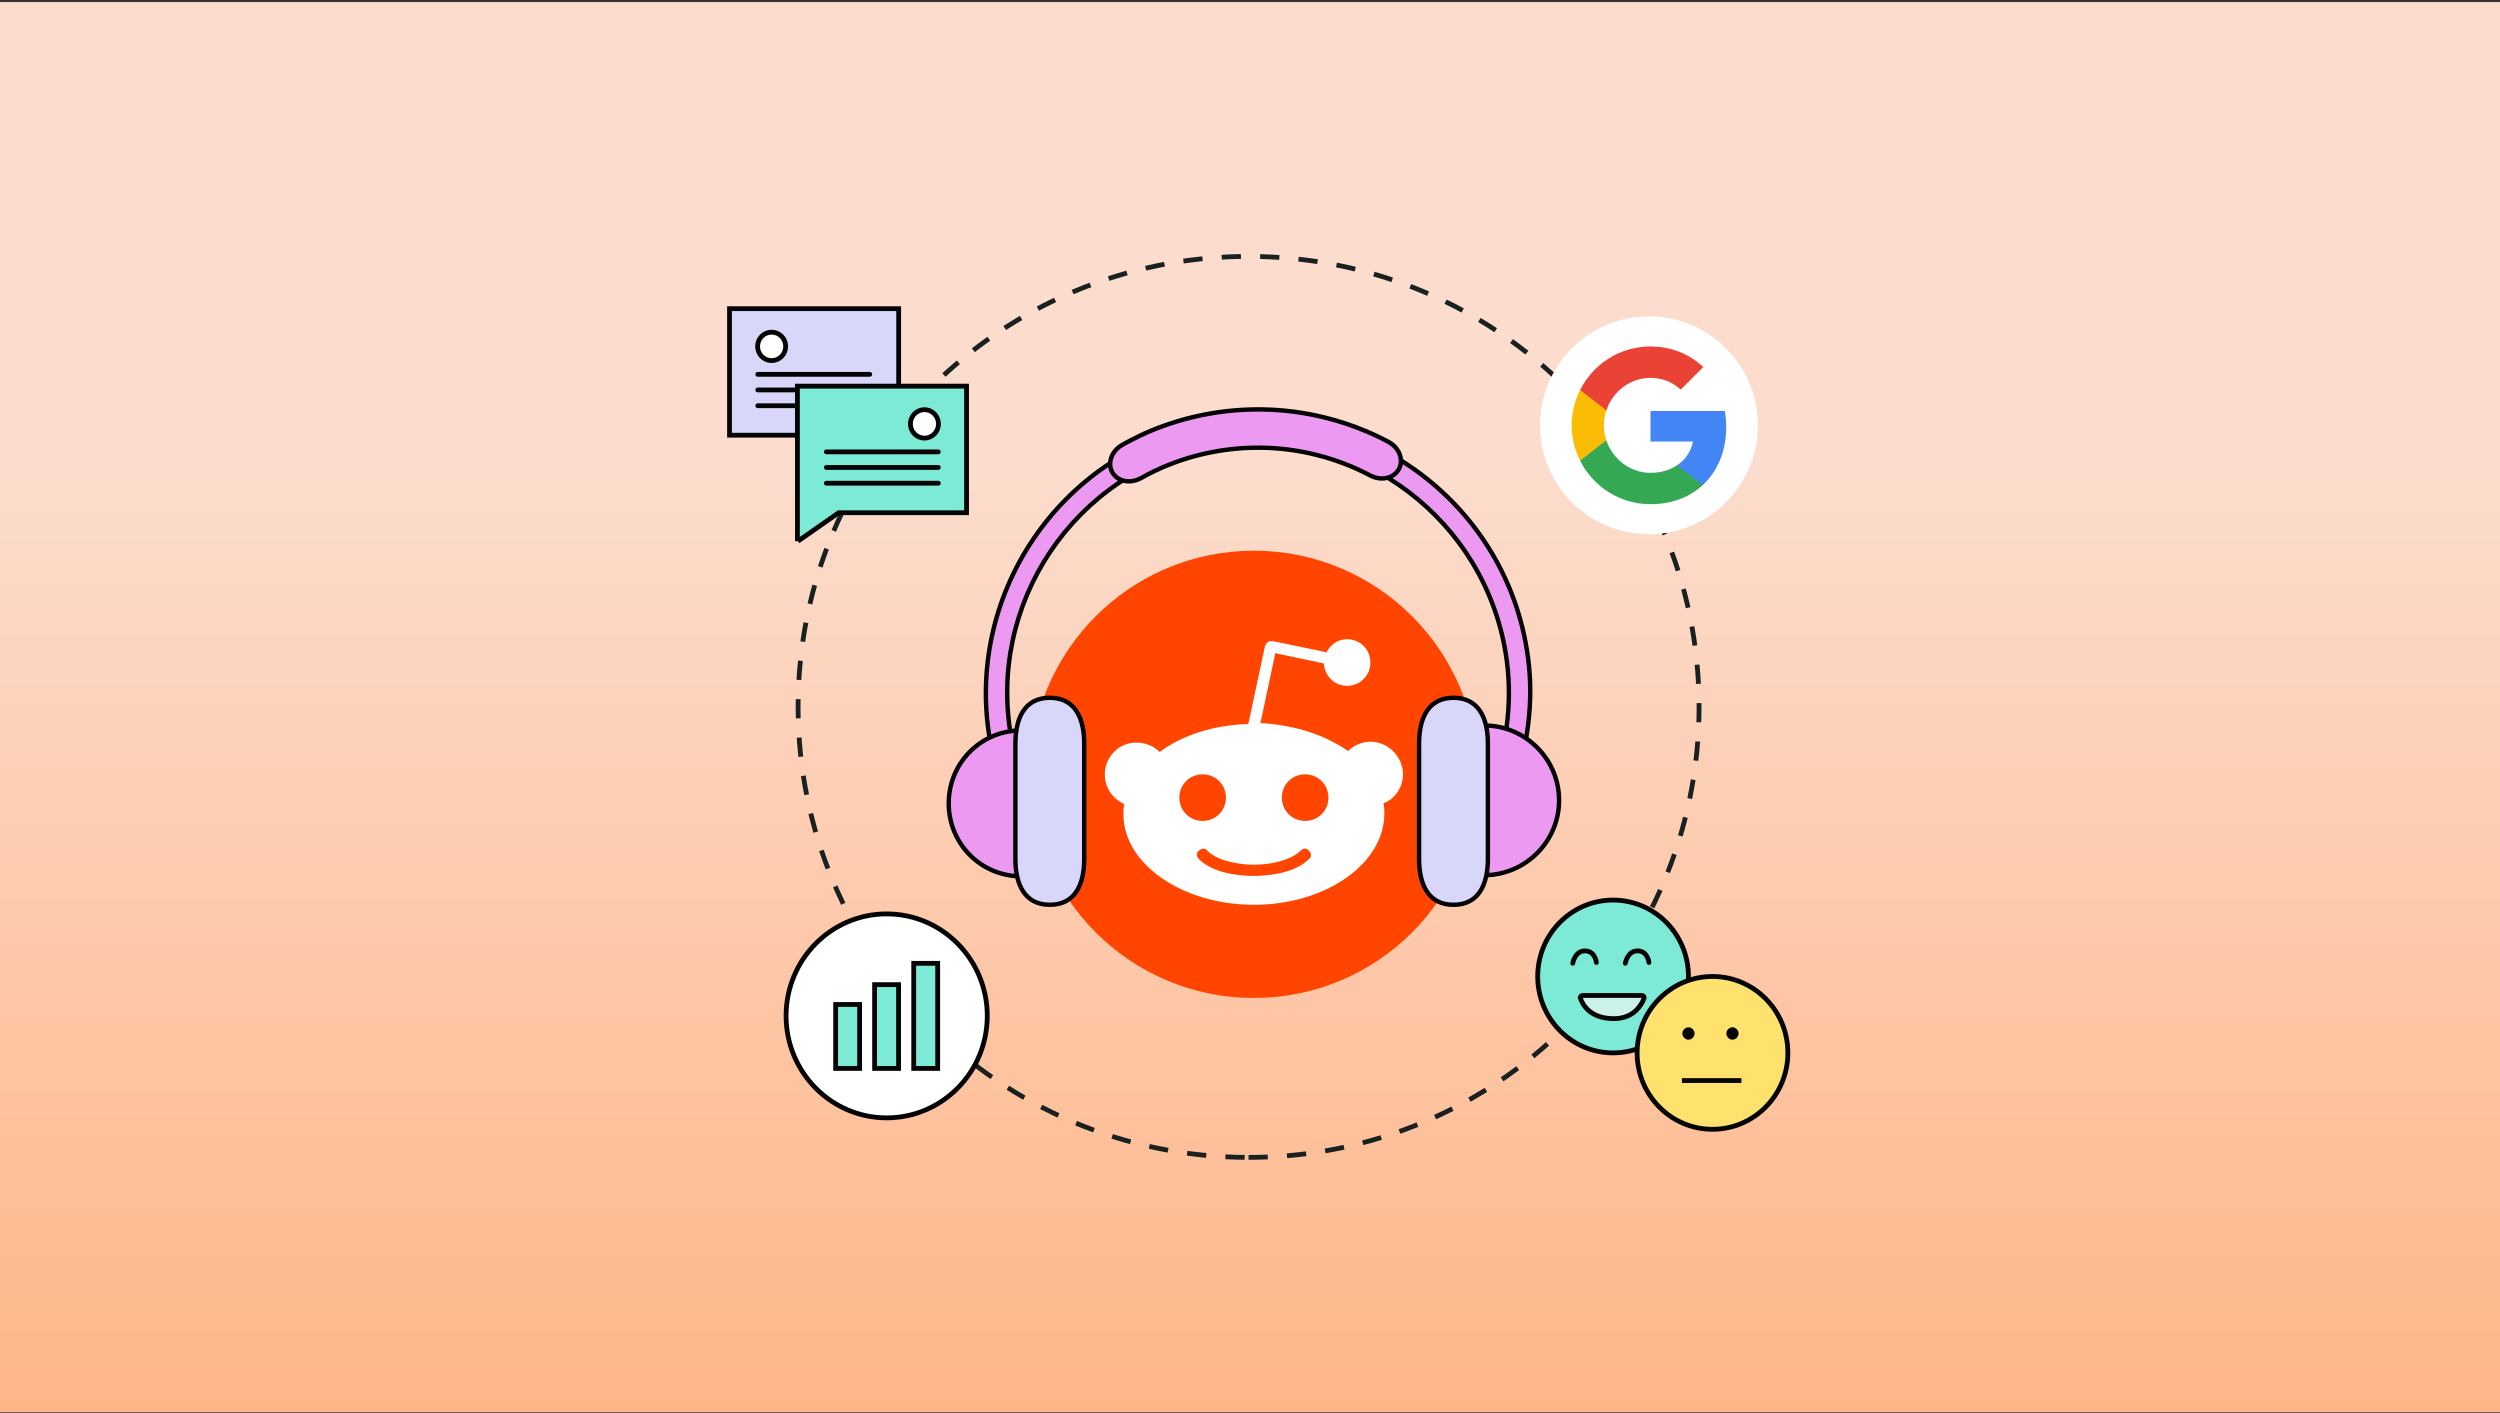 <svg xmlns="http://www.w3.org/2000/svg" width="780" height="441" viewBox="0 0 780 441" fill="none"><rect x="0" y="0" width="780" height="441" fill="#333333" stroke="none"/><rect width="780" height="440" transform="translate(0 0.644)" fill="url(#paint0_linear_13_232)"></rect><path d="M389.553 361.107C467.179 361.107 530.107 298.179 530.107 220.553C530.107 142.928 467.179 80 389.553 80C311.928 80 249 142.928 249 220.553C249 298.179 311.928 361.107 389.553 361.107Z" stroke="#182020" stroke-width="1.5" stroke-miterlimit="10" stroke-dasharray="6 6"></path><path d="M391.216 171.816C429.752 171.816 460.992 203.056 460.992 241.592C460.992 280.128 429.752 311.368 391.216 311.368C352.68 311.368 321.44 280.128 321.44 241.592C321.44 203.056 352.68 171.816 391.216 171.816Z" fill="#FF4500"></path><path d="M437.733 241.592C437.733 236.068 433.081 231.416 427.558 231.416C424.941 231.416 422.324 232.579 420.58 234.324C413.602 229.381 404.008 226.183 393.251 225.602L397.903 203.797L413.021 206.995C413.312 210.774 416.219 213.972 420.289 213.972C424.36 213.972 427.558 210.774 427.558 206.704C427.558 202.634 424.36 199.436 420.289 199.436C417.382 199.436 415.056 201.18 413.893 203.506L397.031 200.017C396.449 200.017 396.159 200.017 395.577 200.308C395.286 200.599 394.996 200.889 394.705 201.471L389.472 225.892C378.715 226.183 368.83 229.381 361.852 234.614C360.108 232.87 357.491 231.707 354.875 231.707C349.351 231.416 344.699 236.068 344.699 241.592C344.699 245.662 347.025 249.151 350.804 250.895C350.514 251.768 350.514 252.93 350.514 254.093C350.514 269.502 368.83 282.294 391.216 282.294C413.602 282.294 431.919 269.502 431.919 253.803C431.919 252.64 431.919 251.768 431.628 250.605C435.117 249.442 437.733 245.662 437.733 241.592ZM367.957 248.86C367.957 244.79 371.156 241.592 375.226 241.592C379.296 241.592 382.494 244.79 382.494 248.86C382.494 252.93 379.296 256.129 375.226 256.129C371.156 256.129 367.957 252.93 367.957 248.86ZM408.369 268.049C403.427 272.991 393.833 273.282 391.216 273.282C388.309 273.282 379.005 272.991 374.063 268.049C373.191 267.176 373.191 266.013 374.063 265.432C374.935 264.56 376.098 264.56 376.679 265.432C379.878 268.63 386.564 269.793 391.216 269.793C395.868 269.793 402.555 268.63 405.753 265.432C406.625 264.56 407.788 264.56 408.369 265.432C409.241 266.013 409.241 267.467 408.369 268.049ZM407.206 256.129C403.136 256.129 399.938 252.93 399.938 248.86C399.938 244.79 403.136 241.592 407.206 241.592C411.277 241.592 414.475 244.79 414.475 248.86C414.475 252.93 411.277 256.129 407.206 256.129Z" fill="white"></path><path d="M311.634 242.756H318.64C317.409 237.47 316.41 234.768 315.683 230.999C307.478 188.627 335.274 147.076 377.645 138.871C420.017 130.674 461.157 159.082 469.362 201.453C472.033 215.231 470.871 229.017 466.359 242.756H473.395C477.668 226.904 478.643 214.148 475.895 199.982C466.993 154.012 422.354 123.437 376.383 132.338C330.413 141.24 300.248 186.499 309.15 232.469C309.792 235.782 310.636 237.47 311.634 242.756Z" fill="#EC9AF1" stroke="#040404" stroke-width="1.381" stroke-miterlimit="10"></path><path d="M318.525 227.878C305.838 228.018 296 238.158 296 250.651C296 263.152 305.838 273.292 318.525 273.423V227.878Z" fill="#EC9AF1" stroke="#040404" stroke-width="1.381" stroke-miterlimit="10"></path><path d="M338.276 267.967C338.276 275.885 335.467 282.295 327.54 282.295C319.614 282.295 316.804 275.878 316.804 267.967V232.043C316.804 224.125 319.614 217.708 327.54 217.708C335.467 217.708 338.276 224.125 338.276 232.043V267.967Z" fill="#D8D7F9" stroke="#040404" stroke-width="1.381" stroke-miterlimit="10"></path><path d="M463.335 226.35C476.021 226.489 486.432 236.892 486.432 249.703C486.432 262.521 476.021 272.916 463.335 273.056V226.35Z" fill="#EC9AF1" stroke="#040404" stroke-width="1.381" stroke-miterlimit="10"></path><path d="M434.086 145.16C435.007 143.581 434.062 141.352 431.988 140.222C431.988 140.222 429.047 138.604 425.517 137.11C421.291 135.314 416.91 133.859 412.412 132.767C406.468 131.32 400.322 130.507 394.067 130.391C388.247 130.283 382.325 130.778 376.38 131.932C370.73 133.023 365.319 134.672 360.203 136.793C355.822 138.612 351.425 141.112 351.425 141.112C349.374 142.281 348.445 144.525 349.358 146.104C350.272 147.683 352.695 148.008 354.746 146.824C354.746 146.824 357.919 144.997 361.619 143.403C366.674 141.22 372.03 139.548 377.658 138.464C383.068 137.412 388.463 136.955 393.766 137.04C399.764 137.133 405.639 137.923 411.321 139.347C415.261 140.33 419.108 141.615 422.816 143.186C426.128 144.587 428.66 145.973 428.66 145.973C430.726 147.103 433.172 146.739 434.086 145.16Z" fill="#EC9AF1" stroke="#040404" stroke-width="1.381" stroke-miterlimit="10"></path><path d="M352.194 150.179C349.988 150.179 348.076 149.149 347.077 147.431C346.357 146.192 346.179 144.699 346.574 143.228C347.054 141.432 348.347 139.822 350.119 138.816C350.305 138.707 354.717 136.207 359.199 134.35C364.563 132.128 370.175 130.441 375.887 129.334C381.902 128.165 388.047 127.639 394.124 127.747C400.486 127.863 406.849 128.683 413.049 130.201C417.647 131.315 422.191 132.825 426.564 134.682C430.171 136.215 433.151 137.84 433.275 137.91C435.063 138.893 436.379 140.488 436.874 142.276C437.285 143.746 437.107 145.248 436.379 146.494C435.365 148.236 433.414 149.281 431.162 149.281C429.869 149.281 428.569 148.94 427.392 148.29C427.369 148.275 424.931 146.943 421.788 145.62C418.181 144.095 414.443 142.849 410.681 141.912C405.138 140.526 399.434 139.776 393.721 139.683C388.535 139.605 383.287 140.062 378.163 141.061C372.837 142.09 367.628 143.692 362.674 145.836C359.168 147.346 356.103 149.103 356.079 149.126C354.856 149.815 353.517 150.179 352.194 150.179Z" fill="#EC9AF1" stroke="#040404" stroke-width="1.381" stroke-miterlimit="10"></path><path d="M464.223 267.967C464.223 275.885 461.413 282.295 453.487 282.295C445.561 282.295 442.751 275.878 442.751 267.967V232.043C442.751 224.125 445.561 217.708 453.487 217.708C461.413 217.708 464.223 224.125 464.223 232.043V267.967Z" fill="#D8D7F9" stroke="#040404" stroke-width="1.381" stroke-miterlimit="10"></path><circle cx="514.468" cy="132.702" r="33.988" fill="white"></circle><path d="M538.577 133.261C538.577 131.517 538.421 129.839 538.13 128.229H514.96V137.756H528.2C527.619 140.82 525.874 143.415 523.257 145.159V151.354H531.242C535.894 147.06 538.577 140.753 538.577 133.261Z" fill="#4285F4"></path><path d="M514.96 157.303C521.602 157.303 527.171 155.112 531.242 151.354L523.257 145.159C521.065 146.635 518.27 147.53 514.96 147.53C508.563 147.53 503.129 143.213 501.183 137.399H492.997V143.75C497.045 151.779 505.343 157.303 514.96 157.303Z" fill="#34A853"></path><path d="M501.183 137.376C500.691 135.9 500.4 134.335 500.4 132.702C500.4 131.069 500.691 129.504 501.183 128.028V121.676H492.997C491.32 124.986 490.358 128.721 490.358 132.702C490.358 136.683 491.32 140.418 492.997 143.728L499.371 138.763L501.183 137.376Z" fill="#FBBC05"></path><path d="M514.96 117.896C518.583 117.896 521.804 119.149 524.376 121.564L531.421 114.519C527.149 110.538 521.602 108.1 514.96 108.1C505.343 108.1 497.045 113.625 492.997 121.676L501.183 128.028C503.129 122.213 508.563 117.896 514.96 117.896Z" fill="#EA4335"></path><path d="M276.641 348.773C293.974 348.773 308.026 334.527 308.026 316.954C308.026 299.381 293.974 285.135 276.641 285.135C259.307 285.135 245.255 299.381 245.255 316.954C245.255 334.527 259.307 348.773 276.641 348.773Z" fill="white" stroke="#040404" stroke-width="1.5" stroke-miterlimit="10" stroke-linecap="round" stroke-linejoin="round"></path><path d="M268.2 313.396H260.723V333.348H268.2V313.396Z" fill="#7DEAD5" stroke="#040404" stroke-width="1.5" stroke-miterlimit="10"></path><path d="M280.357 307.211H272.879V333.348H280.357V307.211Z" fill="#7DEAD5" stroke="#040404" stroke-width="1.5" stroke-miterlimit="10"></path><path d="M292.559 300.56H285.082V333.348H292.559V300.56Z" fill="#7DEAD5" stroke="#040404" stroke-width="1.5" stroke-miterlimit="10"></path><path d="M280.22 144.664L267.504 135.784H227.613V96.304H280.379V144.664" fill="#D8D7F9"></path><path d="M280.22 144.664L267.504 135.784H227.613V96.304H280.379V144.664" stroke="#040404" stroke-width="1.5" stroke-miterlimit="10"></path><path d="M240.751 112.514C243.17 112.514 245.131 110.526 245.131 108.073C245.131 105.621 243.17 103.633 240.751 103.633C238.333 103.633 236.372 105.621 236.372 108.073C236.372 110.526 238.333 112.514 240.751 112.514Z" fill="white" stroke="#040404" stroke-width="1.5" stroke-miterlimit="10" stroke-linecap="round" stroke-linejoin="round"></path><path d="M236.425 116.793H271.356" stroke="#040404" stroke-width="1.5" stroke-miterlimit="10" stroke-linecap="round" stroke-linejoin="round"></path><path d="M236.424 121.661H271.355" stroke="#040404" stroke-width="1.5" stroke-miterlimit="10" stroke-linecap="round" stroke-linejoin="round"></path><path d="M236.424 126.583H271.355" stroke="#040404" stroke-width="1.5" stroke-miterlimit="10" stroke-linecap="round" stroke-linejoin="round"></path><path d="M248.955 168.844L261.672 159.964H301.563V120.484H248.797V168.844" fill="#7DEAD5"></path><path d="M248.955 168.844L261.672 159.964H301.563V120.484H248.797V168.844" stroke="#040404" stroke-width="1.5" stroke-miterlimit="10"></path><path d="M288.424 136.693C286.005 136.693 284.044 134.706 284.044 132.253C284.044 129.801 286.005 127.813 288.424 127.813C290.843 127.813 292.803 129.801 292.803 132.253C292.803 134.706 290.843 136.693 288.424 136.693Z" fill="white" stroke="#040404" stroke-width="1.5" stroke-miterlimit="10" stroke-linecap="round" stroke-linejoin="round"></path><path d="M292.751 140.973H257.82" stroke="#040404" stroke-width="1.5" stroke-miterlimit="10" stroke-linecap="round" stroke-linejoin="round"></path><path d="M292.751 145.841H257.82" stroke="#040404" stroke-width="1.5" stroke-miterlimit="10" stroke-linecap="round" stroke-linejoin="round"></path><path d="M292.751 150.763H257.82" stroke="#040404" stroke-width="1.5" stroke-miterlimit="10" stroke-linecap="round" stroke-linejoin="round"></path><path d="M503.282 328.502C516.269 328.502 526.798 317.828 526.798 304.661C526.798 291.495 516.269 280.821 503.282 280.821C490.294 280.821 479.766 291.495 479.766 304.661C479.766 317.828 490.294 328.502 503.282 328.502Z" fill="#7DEAD5" stroke="#040404" stroke-width="1.5" stroke-linecap="round" stroke-linejoin="round"></path><path d="M490.701 300.537C490.701 300.537 491.337 296.671 494.515 296.671C497.693 296.671 498.074 300.279 498.074 300.279" stroke="#040404" stroke-width="1.5" stroke-linecap="round" stroke-linejoin="round"></path><path d="M507.095 300.537C507.095 300.537 507.731 296.671 510.909 296.671C514.086 296.671 514.468 300.279 514.468 300.279" stroke="#040404" stroke-width="1.5" stroke-linecap="round" stroke-linejoin="round"></path><path d="M493.751 310.592H512.309C512.818 310.592 513.072 311.107 512.945 311.494C512.182 313.427 509.894 317.679 503.793 317.808C496.166 317.937 493.751 313.427 493.116 311.494C492.861 311.107 493.243 310.592 493.751 310.592Z" fill="#CCF1EA" stroke="#040404" stroke-width="1.5" stroke-miterlimit="10"></path><path d="M534.297 352.343C547.285 352.343 557.813 341.669 557.813 328.502C557.813 315.335 547.285 304.661 534.297 304.661C521.31 304.661 510.782 315.335 510.782 328.502C510.782 341.669 521.31 352.343 534.297 352.343Z" fill="#FFE16E" stroke="#040404" stroke-width="1.5" stroke-linecap="round" stroke-linejoin="round"></path><path d="M524.763 337.136H543.322" stroke="#040404" stroke-width="1.5" stroke-miterlimit="10"></path><path d="M527.956 322.445C527.956 323.108 527.428 323.628 526.799 323.628C526.17 323.628 525.643 323.108 525.643 322.445C525.643 321.782 526.17 321.262 526.799 321.262C527.428 321.262 527.956 321.782 527.956 322.445Z" fill="#040404" stroke="#040404" stroke-width="1.5"></path><path d="M541.683 322.445C541.683 323.108 541.156 323.628 540.527 323.628C539.897 323.628 539.37 323.108 539.37 322.445C539.37 321.782 539.897 321.262 540.527 321.262C541.156 321.262 541.683 321.782 541.683 322.445Z" fill="#040404" stroke="#040404" stroke-width="1.5"></path><defs><linearGradient id="paint0_linear_13_232" x1="390" y1="149.144" x2="390" y2="471.24" gradientUnits="userSpaceOnUse"><stop stop-color="#FCDCCC"></stop><stop offset="1" stop-color="#FFB180"></stop></linearGradient></defs></svg>